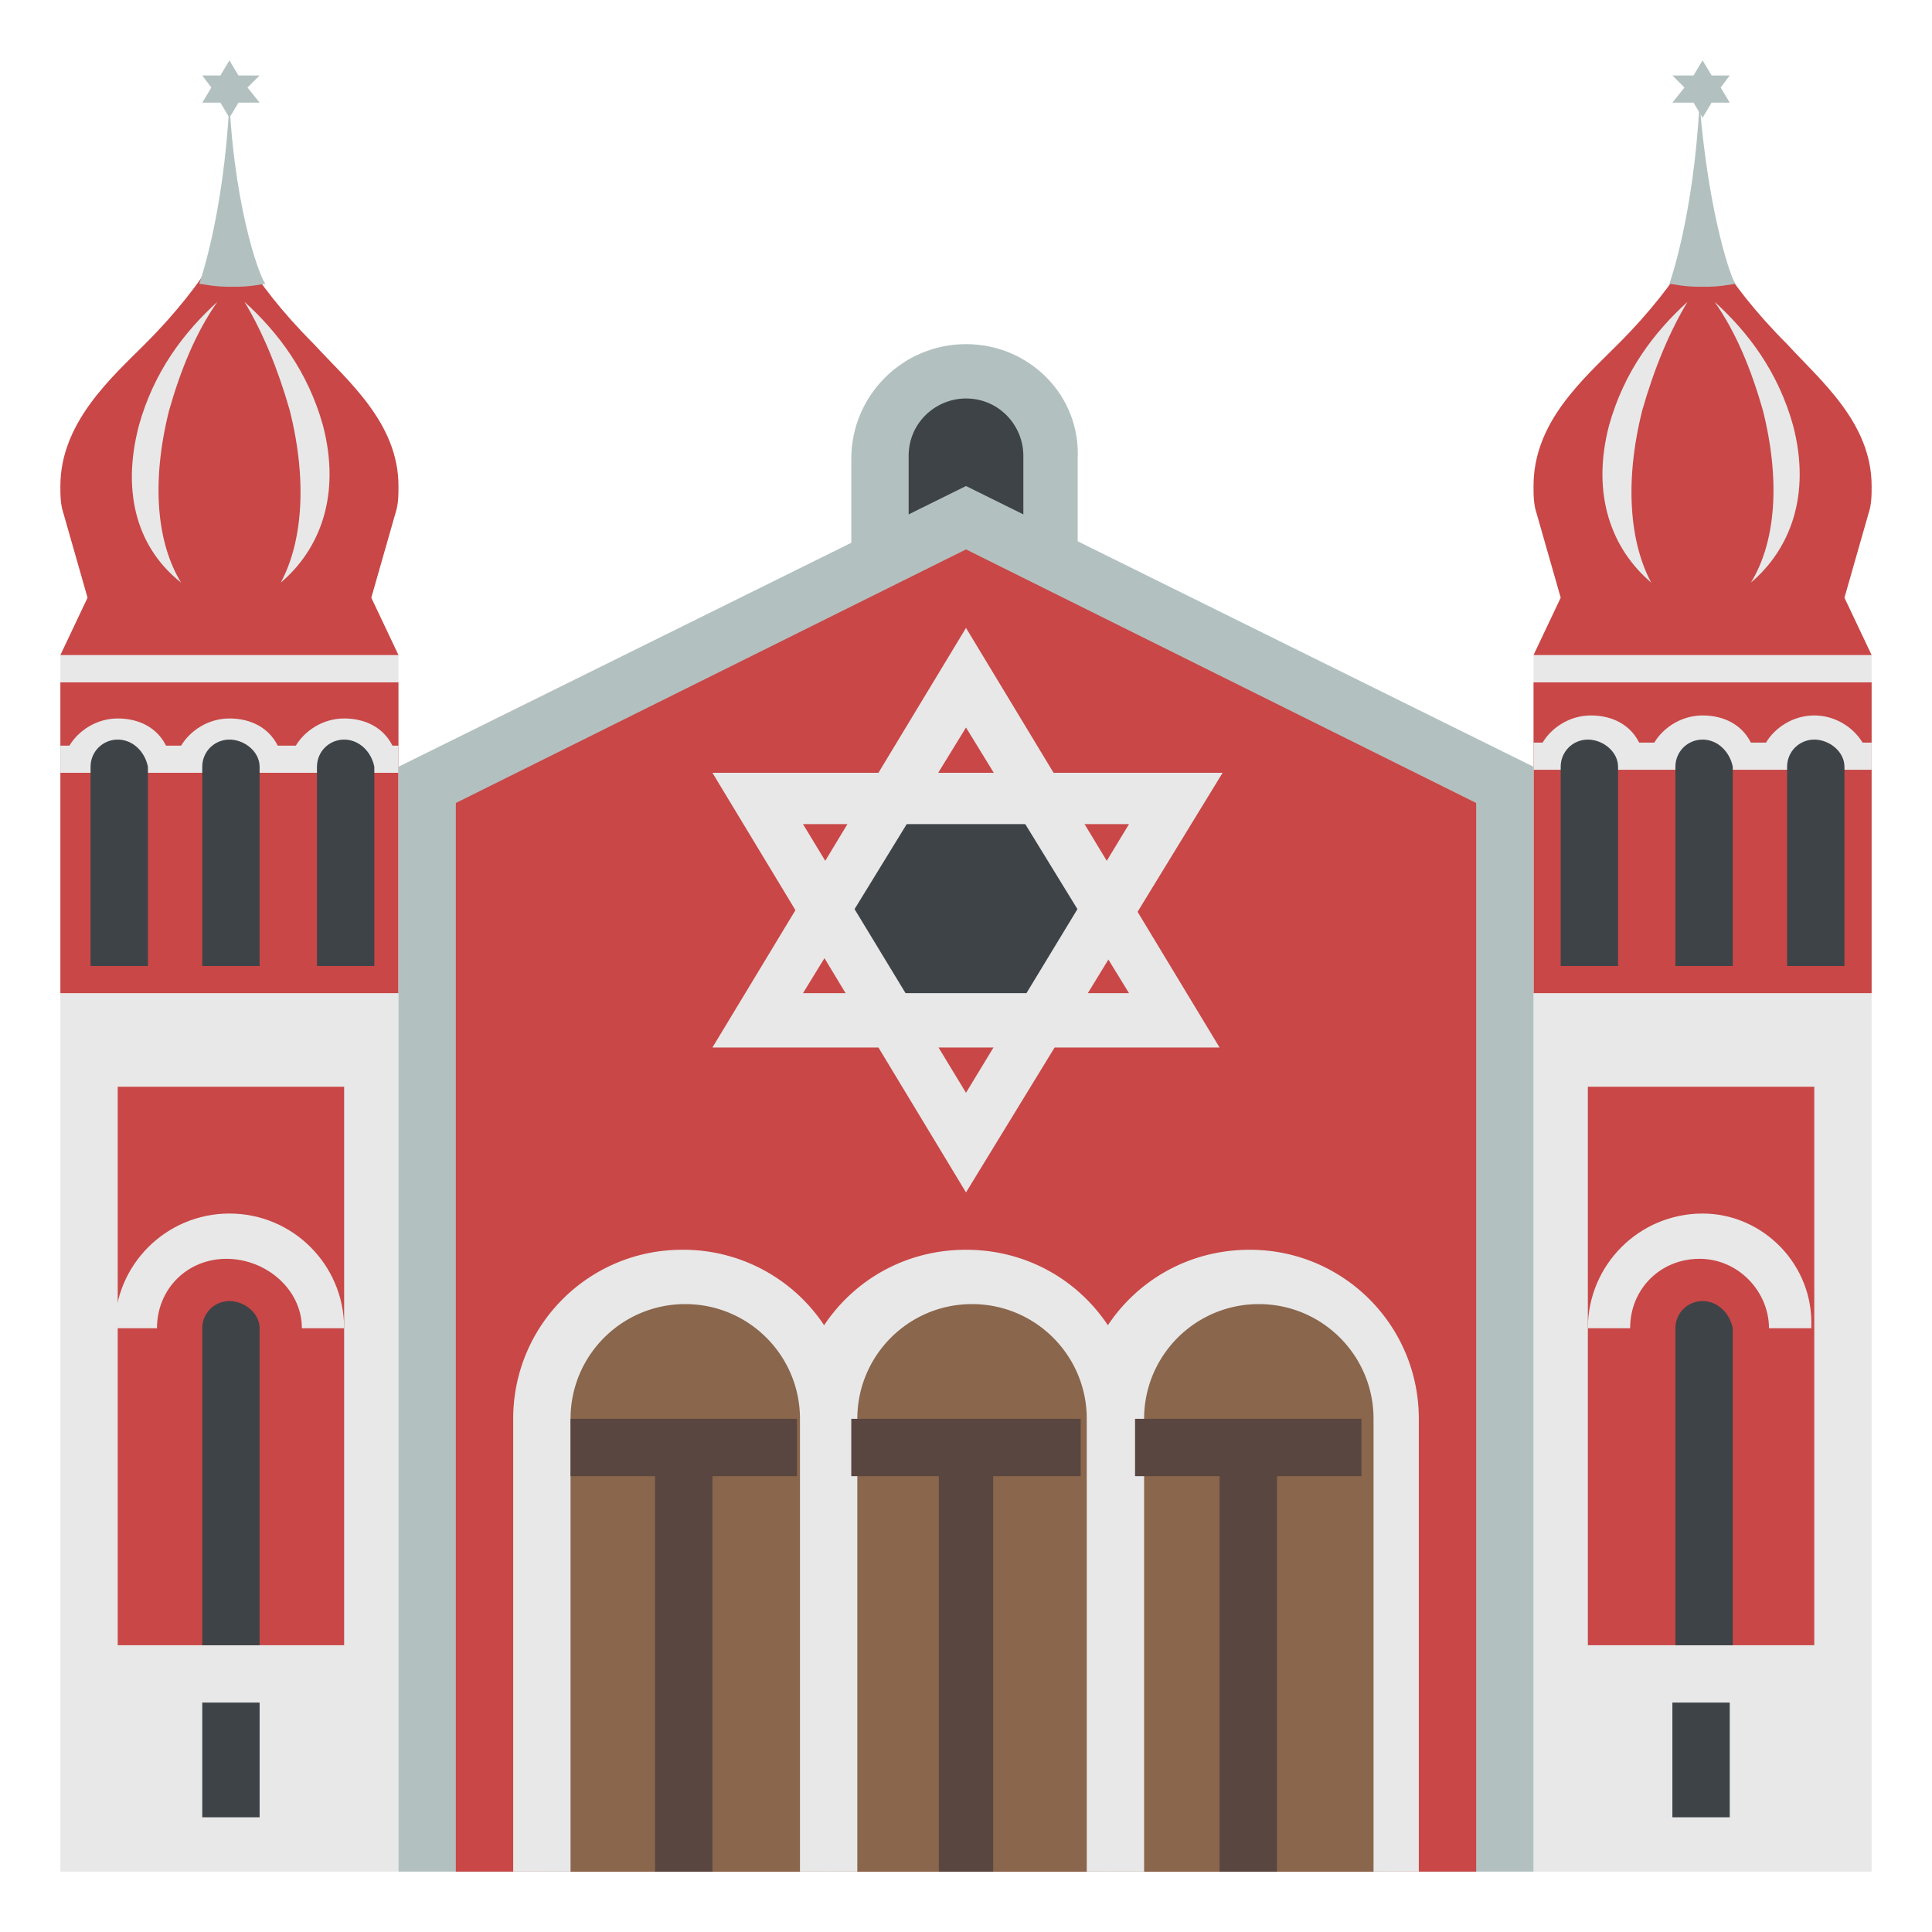<?xml version="1.0" encoding="utf-8"?><!-- Скачано с сайта svg4.ru / Downloaded from svg4.ru -->
<svg width="800px" height="800px" viewBox="0 0 64 64" xmlns="http://www.w3.org/2000/svg" xmlns:xlink="http://www.w3.org/1999/xlink" aria-hidden="true" role="img" class="iconify iconify--emojione" preserveAspectRatio="xMidYMid meet">
<path fill="#e8e8e8" d="M2 32.9h11.2V62H2z">
</path>
<path fill="#c94747" d="M3.9 36h7.5v18.5H3.9z">
</path>
<path d="M7.6 43.1c-.5 0-.9.4-.9.9v10.5h1.9V44c0-.5-.5-.9-1-.9" fill="#3e4347">
</path>
<path d="M7.6 40.2c-2.1 0-3.8 1.7-3.8 3.8h1.4c0-1.3 1-2.3 2.3-2.3s2.5 1 2.5 2.3h1.4c0-2.1-1.7-3.8-3.8-3.8" fill="#e8e8e8">
</path>
<path fill="#3e4347" d="M6.7 56.4h1.9v3.8H6.7z">
</path>
<path fill="#c94747" d="M2 22.6h11.2v10.3H2z">
</path>
<g fill="#e8e8e8">
<path d="M13 24.7c-.3-.6-.9-.9-1.6-.9c-.7 0-1.3.4-1.6.9h-.6c-.3-.6-.9-.9-1.6-.9c-.7 0-1.3.4-1.6.9h-.5c-.3-.6-.9-.9-1.6-.9c-.7 0-1.3.4-1.6.9H2v.9h11.2v-.9H13">
</path>
<path d="M9.5 21.7H2v.9h11.2v-.9z">
</path>
</g>
<path d="M13.1 17c.1-.3.1-.6.1-.9c0-2.1-1.7-3.5-2.8-4.7c-2.2-2.2-2.8-3.8-2.8-3.8S7 9.2 4.8 11.4C3.7 12.5 2 14 2 16.1c0 .3 0 .6.1.9l.8 2.8l-.9 1.9h11.2l-.9-1.9l.8-2.8" fill="#c94747">
</path>
<g fill="#e8e8e8">
<path d="M5.6 13.6c.4-1.4.9-2.6 1.6-3.6c-1.1 1-2.1 2.3-2.6 4.1c-.6 2.3 0 4.1 1.4 5.2c-.8-1.3-1-3.3-.4-5.7">
</path>
<path d="M9.6 13.6c-.4-1.4-.9-2.6-1.5-3.6c1.1 1 2.1 2.3 2.6 4.1c.6 2.3-.1 4.1-1.4 5.2c.7-1.3.9-3.3.3-5.7">
</path>
</g>
<g fill="#b2c1c0">
<path d="M8.2 2.9l.4-.4h-.7L7.6 2l-.3.5h-.6l.3.4l-.3.5h.6l.3.5l.3-.5h.7z">
</path>
<path d="M7.6 3.4c-.2 3.8-1 6-1 6c.6.1.8.1 1.1.1c.3 0 .5 0 1.1-.1c-.1 0-1-2.2-1.2-6">
</path>
</g>
<path fill="#e8e8e8" d="M50.8 32.9H62V62H50.8z">
</path>
<path fill="#c94747" d="M52.6 36h7.5v18.5h-7.5z">
</path>
<path d="M56.4 43.1c-.5 0-.9.4-.9.9v10.5h1.9V44c-.1-.5-.5-.9-1-.9" fill="#3e4347">
</path>
<path d="M56.4 40.2c-2.1 0-3.8 1.7-3.8 3.8H54c0-1.3 1-2.3 2.3-2.3s2.3 1.1 2.3 2.3H60c.1-2.1-1.6-3.8-3.6-3.8" fill="#e8e8e8">
</path>
<path fill="#3e4347" d="M55.4 56.4h1.9v3.8h-1.9z">
</path>
<path fill="#c94747" d="M50.8 22.6H62v10.3H50.8z">
</path>
<g fill="#e8e8e8">
<path d="M60.1 23.7c-.7 0-1.3.4-1.6.9H58c-.3-.6-.9-.9-1.6-.9c-.7 0-1.3.4-1.6.9h-.5c-.3-.6-.9-.9-1.6-.9c-.7 0-1.3.4-1.6.9h-.3v.9H62v-.9h-.3c-.3-.5-.9-.9-1.6-.9">
</path>
<path d="M58.2 21.7h-7.4v.9H62v-.9z">
</path>
</g>
<path d="M61.9 17c.1-.3.1-.6.1-.9c0-2.1-1.7-3.5-2.8-4.7c-2.2-2.2-2.8-3.8-2.8-3.8s-.6 1.6-2.8 3.8c-1.2 1.2-2.8 2.6-2.8 4.7c0 .3 0 .6.1.9l.8 2.8l-.9 1.9H62l-.9-1.9l.8-2.8" fill="#c94747">
</path>
<g fill="#e8e8e8">
<path d="M54.4 13.6c.4-1.4.9-2.6 1.5-3.6c-1.1 1-2.1 2.3-2.6 4.1c-.6 2.3.1 4.1 1.4 5.2c-.7-1.3-.9-3.3-.3-5.7">
</path>
<path d="M58.4 13.6c-.4-1.4-.9-2.6-1.6-3.6c1.1 1 2.1 2.3 2.6 4.1c.6 2.3-.1 4.1-1.4 5.2c.8-1.3 1-3.3.4-5.7">
</path>
</g>
<g fill="#b2c1c0">
<path d="M57 2.9l.3-.4h-.6l-.3-.5l-.3.5h-.7l.4.4l-.4.5h.7l.3.5l.3-.5h.6z">
</path>
<path d="M56.3 3.4c-.2 3.8-1 6-1 6c.6.1.8.1 1.1.1s.5 0 1.1-.1c-.1 0-.9-2.2-1.2-6">
</path>
<path d="M32 11.4c-2.1 0-3.8 1.7-3.8 3.8v5.6h7.5v-5.6c.1-2.1-1.6-3.8-3.7-3.8">
</path>
</g>
<path d="M30.1 19.8h3.8v-4.7c0-1-.8-1.9-1.9-1.9c-1 0-1.9.8-1.9 1.9v4.7" fill="#3e4347">
</path>
<path fill="#b2c1c0" d="M32 16.1l-18.8 9.3V62h37.6V25.4z">
</path>
<path d="M15.1 62h33.8V26.6L32 18.2l-16.9 8.4V62z" fill="#c94747">
</path>
<g fill="#89664c">
<path d="M22.6 42.8c-2.6 0-4.7 2.1-4.7 4.7V62h9.4V47.5c0-2.6-2.1-4.7-4.7-4.7">
</path>
<path d="M32 42.8c-2.6 0-4.7 2.1-4.7 4.7V62h9.4V47.5c0-2.6-2.1-4.7-4.7-4.7">
</path>
<path d="M41.4 42.8c-2.6 0-4.7 2.1-4.7 4.7V62h9.4V47.5c0-2.6-2.1-4.7-4.7-4.7">
</path>
</g>
<path d="M41.4 41.4c-2 0-3.7 1-4.7 2.5c-1-1.5-2.7-2.5-4.7-2.5s-3.7 1-4.7 2.5a5.6 5.6 0 0 0-4.7-2.5c-3.1 0-5.6 2.5-5.6 5.6v15h1.9V47c0-2.1 1.7-3.8 3.8-3.8s3.8 1.7 3.8 3.8v15h1.9V47c0-2.1 1.7-3.8 3.8-3.8S36 44.9 36 47v15h1.9V47c0-2.1 1.7-3.8 3.8-3.8s3.8 1.7 3.8 3.8v15H47V47c0-3.1-2.5-5.6-5.6-5.6" fill="#e8e8e8">
</path>
<g fill="#594640">
<path d="M45.1 47h-7.5v1.9h2.8V62h1.9V48.9h2.8z">
</path>
<path d="M18.9 47v1.9h2.8V62h1.9V48.9h2.8V47z">
</path>
<path d="M28.2 47v1.9h2.9V62h1.8V48.9h2.9V47z">
</path>
</g>
<path fill="#3e4347" d="M28.2 26.4h7.5v6.9h-7.5z">
</path>
<g fill="#e8e8e8">
<path d="M40.4 34.7H23.6L32 20.8l8.4 13.9m-13.8-1.8h10.8L32 24.1l-5.4 8.8">
</path>
<path d="M32 39.5l-8.4-13.9h16.9L32 39.5m-5.4-12.2l5.4 8.9l5.4-8.9H26.6">
</path>
</g>
<g fill="#3e4347">
<path d="M3.9 24.5c-.5 0-.9.4-.9.9V32h1.9v-6.6c-.1-.5-.5-.9-1-.9">
</path>
<path d="M7.6 24.5c-.5 0-.9.4-.9.9V32h1.9v-6.6c0-.5-.5-.9-1-.9">
</path>
<path d="M11.4 24.5c-.5 0-.9.4-.9.9V32h1.9v-6.6c-.1-.5-.5-.9-1-.9">
</path>
<path d="M52.6 24.5c-.5 0-.9.4-.9.9V32h1.9v-6.6c0-.5-.5-.9-1-.9">
</path>
<path d="M56.4 24.5c-.5 0-.9.4-.9.9V32h1.9v-6.6c-.1-.5-.5-.9-1-.9">
</path>
<path d="M60.1 24.5c-.5 0-.9.4-.9.9V32h1.9v-6.6c0-.5-.5-.9-1-.9">
</path>
</g>
</svg>